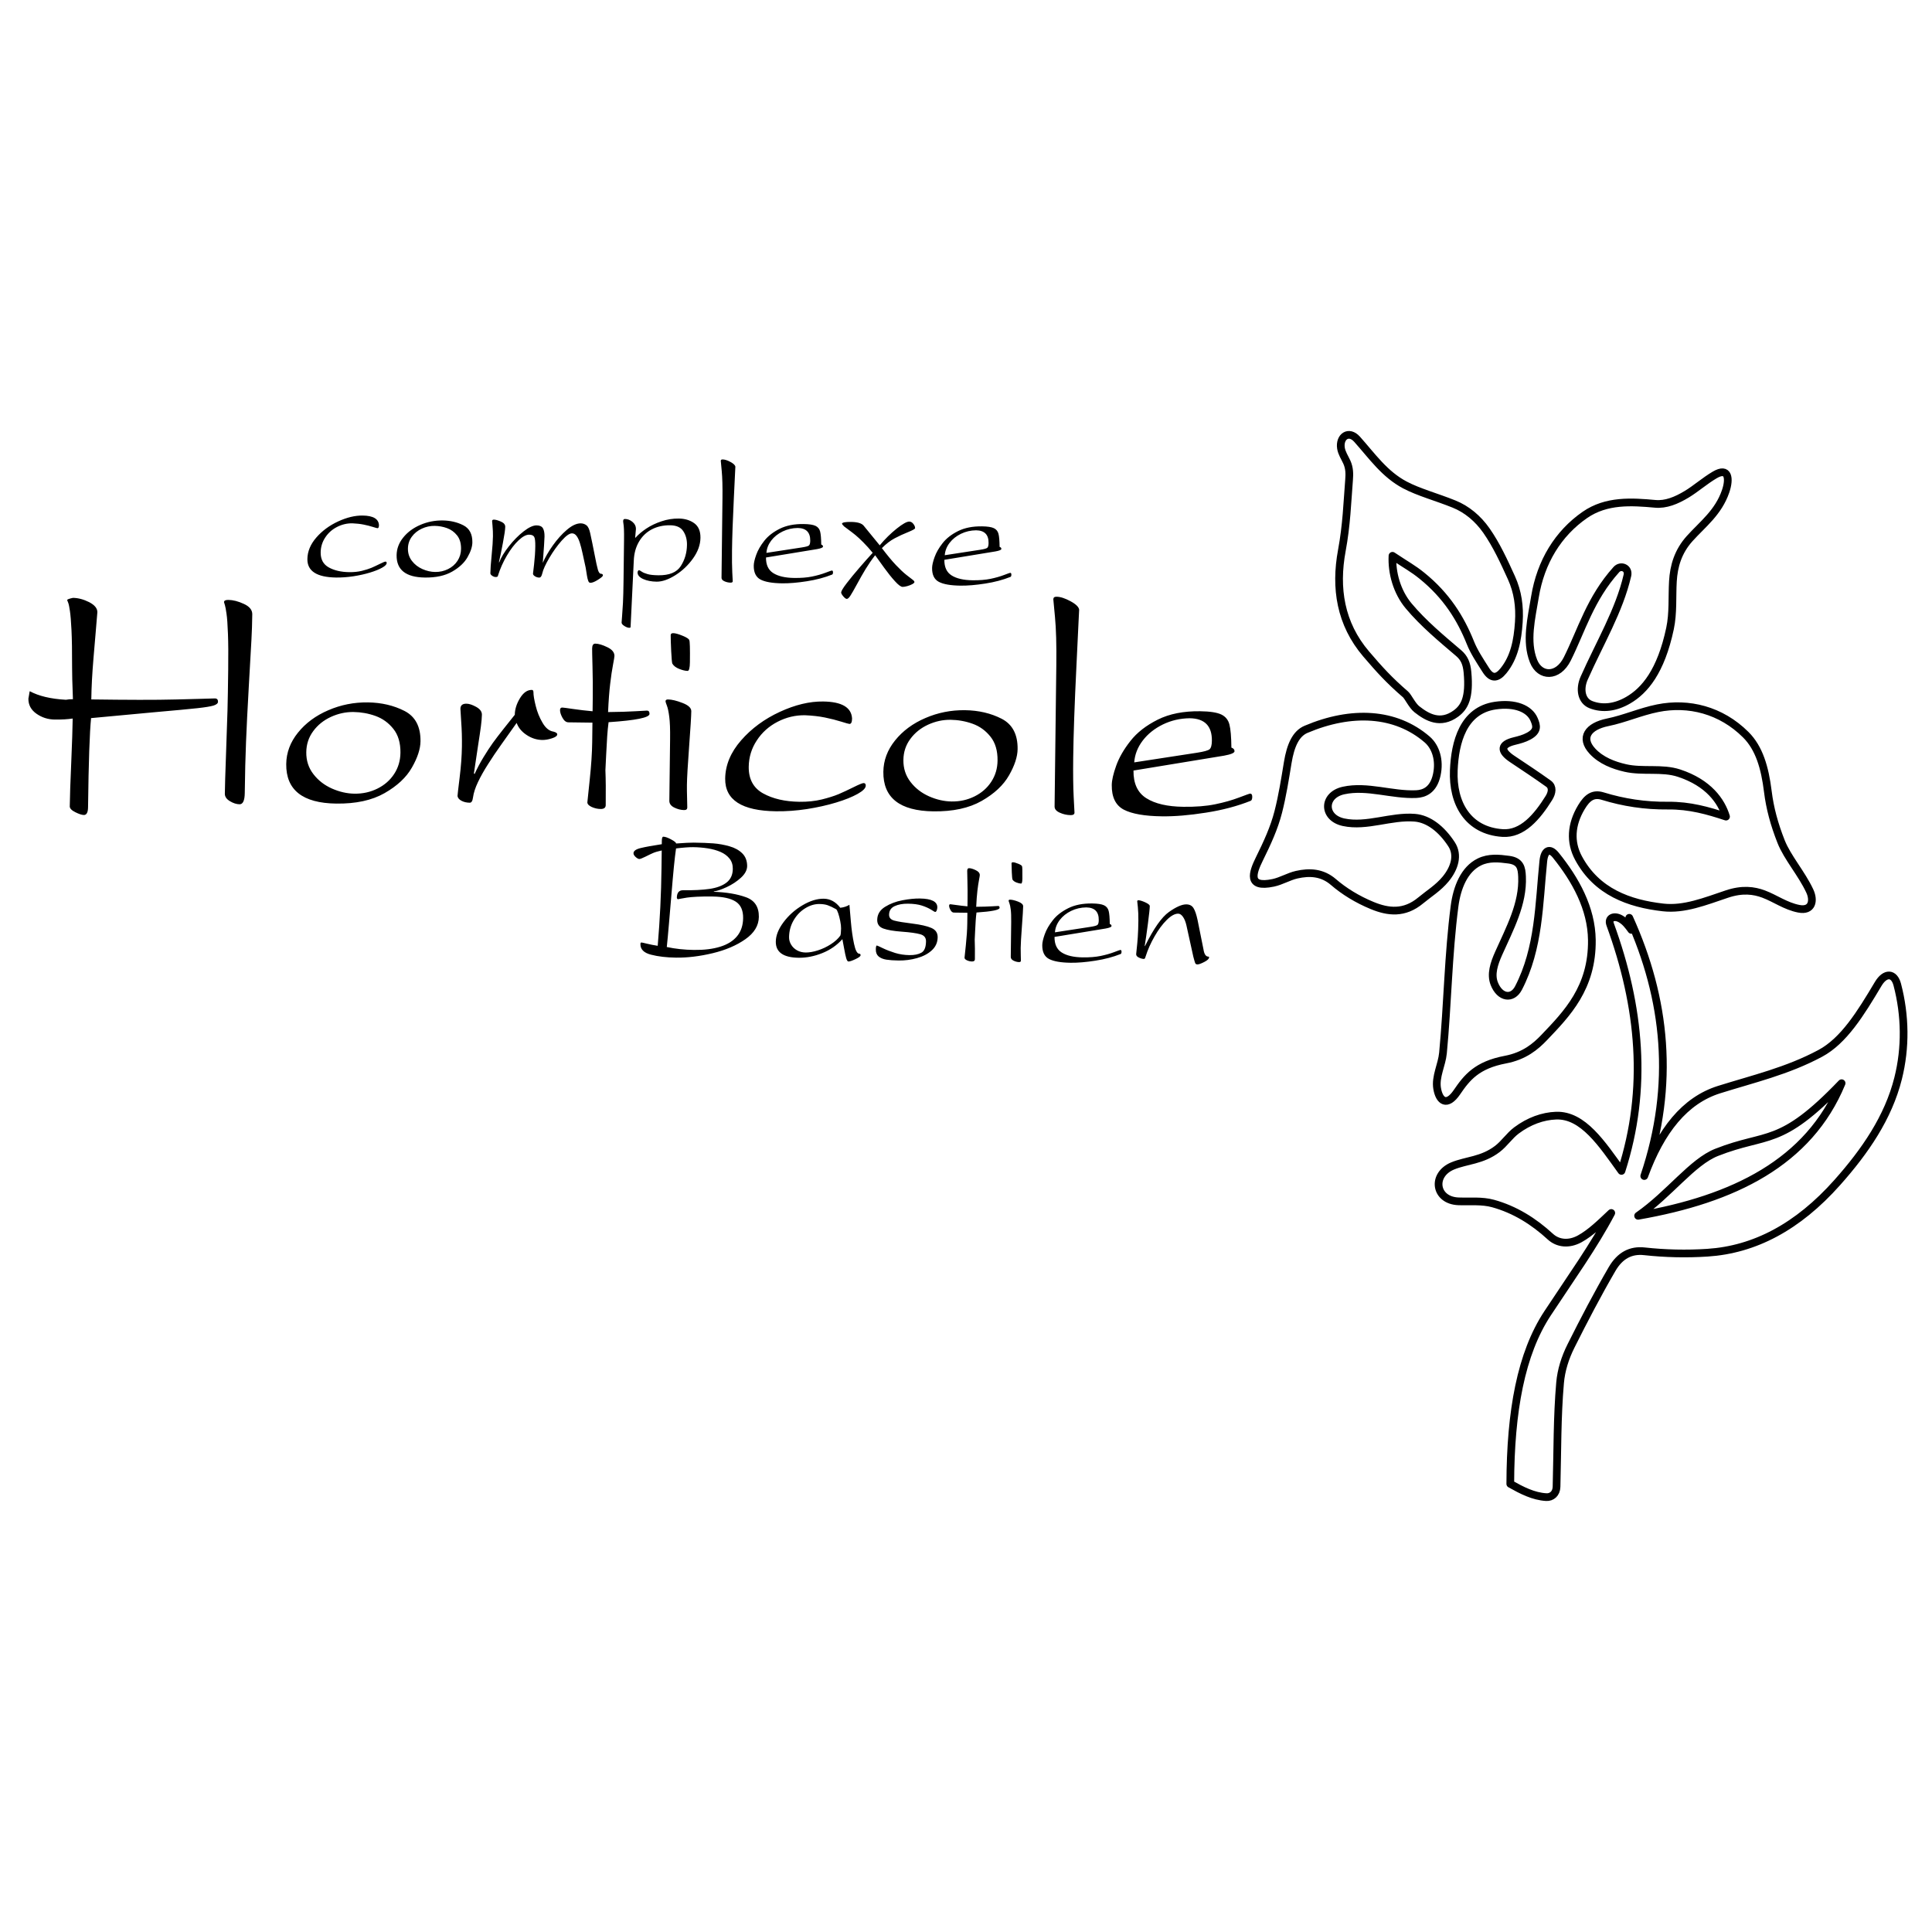 <?xml version="1.0" encoding="utf-8"?>
<!-- Generator: Adobe Illustrator 13.0.0, SVG Export Plug-In . SVG Version: 6.00 Build 14948)  -->
<!DOCTYPE svg PUBLIC "-//W3C//DTD SVG 1.0//EN" "http://www.w3.org/TR/2001/REC-SVG-20010904/DTD/svg10.dtd">
<svg version="1.0" id="Layer_1" xmlns="http://www.w3.org/2000/svg" xmlns:xlink="http://www.w3.org/1999/xlink" x="0px" y="0px"
	 width="192.756px" height="192.756px" viewBox="0 0 192.756 192.756" enable-background="new 0 0 192.756 192.756"
	 xml:space="preserve">
<g>
	<polygon fill-rule="evenodd" clip-rule="evenodd" fill="#FFFFFF" points="0,0 192.756,0 192.756,192.756 0,192.756 0,0 	"/>
	
		<path fill="none" stroke="#000000" stroke-width="0.769" stroke-linecap="round" stroke-linejoin="round" stroke-miterlimit="2.613" d="
		M151.099,73.934c0.47-0.114,0.97-0.244,1.425-0.494c0.935-0.514,0.798-1.032,0.532-1.657c-0.462-1.086-1.904-1.674-3.876-1.383
		c-3.205,0.473-4.018,3.655-4.134,6.451c-0.137,3.294,1.405,6.025,4.861,6.261c1.971,0.134,3.447-1.604,4.628-3.497
		c0.328-0.527,0.413-1.102-0.047-1.432c-1.139-0.816-2.361-1.628-3.609-2.458C149.639,74.901,149.713,74.27,151.099,73.934
		L151.099,73.934z M135.398,43.826c-0.839-0.94-1.786-0.249-1.61,0.886c0.077,0.5,0.379,0.937,0.588,1.397
		c0.269,0.595,0.269,1.173,0.221,1.767c-0.182,2.287-0.244,4.477-0.724,7.068c-0.688,3.717-0.149,7.283,2.429,10.303
		c1.334,1.562,2.289,2.618,3.924,4.03c0.264,0.227,0.657,1.106,1.136,1.485c1.066,0.841,2.356,1.54,3.883,0.437
		c0.872-0.631,1.399-1.591,1.166-4.124c-0.082-0.896-0.33-1.443-0.881-1.913c-1.738-1.482-3.517-2.953-4.985-4.706
		c-1.177-1.404-1.703-3.325-1.617-5.004c1.47,0.98,2.028,1.254,2.932,1.984c2.449,1.978,3.864,4.251,4.842,6.693
		c0.359,0.898,0.888,1.695,1.541,2.722c0.546,0.857,1.097,0.887,1.758,0.071c1.084-1.336,1.41-3.016,1.532-4.86
		c0.103-1.547-0.102-3.017-0.737-4.416c-0.746-1.642-1.494-3.274-2.496-4.708c-0.85-1.217-1.969-2.139-3.226-2.646
		c-1.74-0.704-3.524-1.175-4.909-1.908C138.139,47.312,136.914,45.526,135.398,43.826L135.398,43.826z M171.067,47.391
		c1.397-0.828,1.525,0.376,1.101,1.618c-0.728,2.13-2.294,3.286-3.583,4.715c-1.173,1.301-1.592,2.765-1.679,4.272
		c-0.091,1.567,0.04,3.165-0.288,4.711c-0.911,4.293-2.535,6.195-4.166,7.146c-1.261,0.735-2.557,0.91-3.734,0.446
		c-0.927-0.365-1.161-1.522-0.662-2.649c1.55-3.499,3.496-6.723,4.309-10.237c0.174-0.75-0.656-1.08-1.099-0.588
		c-2.613,2.905-3.471,6.063-4.896,8.913c-0.941,1.883-2.735,1.812-3.368,0.225c-0.793-1.985-0.209-4.283,0.139-6.405
		c0.575-3.514,2.323-6.337,4.97-8.177c2.159-1.5,4.688-1.326,7.029-1.113c1.053,0.096,2.086-0.319,3.148-0.96
		C169.201,48.757,170.057,47.99,171.067,47.391L171.067,47.391z M180.564,88.898c0.446,0.956,0.233,2.027-1.097,1.768
		c-1.32-0.257-2.36-1.037-3.517-1.468c-0.961-0.358-2.116-0.515-3.662,0.004c-2.176,0.73-4.257,1.575-6.37,1.333
		c-3.382-0.388-6.609-1.542-8.428-4.922c-0.862-1.604-0.75-3.355,0.287-5.08c0.578-0.963,1.169-1.4,2.122-1.106
		c2.071,0.638,4.228,0.974,6.52,0.949c2.173-0.023,4.004,0.51,5.786,1.097c-0.465-1.539-1.736-3.366-4.691-4.338
		c-1.702-0.559-3.601-0.112-5.347-0.509c-1.171-0.266-2.42-0.737-3.298-1.689c-1.229-1.333-0.437-2.472,1.534-2.873
		c1.666-0.339,3.261-1.059,4.979-1.404c3.088-0.622,6.321,0.18,8.791,2.64c1.343,1.336,1.911,3.29,2.204,5.666
		c0.207,1.675,0.637,3.262,1.324,5.004C178.328,85.555,179.745,87.143,180.564,88.898L180.564,88.898z M153.977,85.912
		c0.109-1.081,0.624-1.358,1.244-0.59c1.978,2.451,3.56,5.303,3.599,8.461c0.058,4.775-2.511,7.375-4.749,9.723
		c-0.862,0.904-1.982,1.854-3.879,2.213c-2.846,0.54-3.839,1.791-4.83,3.245c-1.003,1.471-1.762,0.914-1.978-0.366
		c-0.198-1.177,0.468-2.346,0.582-3.534c0.465-4.876,0.521-9.793,1.154-14.65c0.243-1.863,0.965-3.681,2.484-4.42
		c0.939-0.457,1.938-0.357,2.93-0.224c1.166,0.157,1.282,0.833,1.32,1.691c0.12,2.711-1.223,5.167-2.335,7.659
		c-0.453,1.016-0.807,2.078-0.436,3.019c0.568,1.443,1.814,1.601,2.417,0.438C153.561,94.605,153.54,90.189,153.977,85.912
		L153.977,85.912z M134.048,78.869c-2.083,0.457-2.081,2.719,0.004,3.166c2.32,0.496,4.738-0.645,7.104-0.45
		c1.377,0.113,2.672,1.125,3.664,2.646c0.704,1.078,0.306,2.378-0.582,3.461c-0.74,0.903-1.688,1.472-2.487,2.138
		c-1.641,1.368-3.252,1.169-4.832,0.521c-1.502-0.616-2.826-1.437-3.885-2.351c-1.116-0.964-2.386-1.021-3.662-0.732
		c-0.806,0.183-1.535,0.641-2.343,0.812c-2.636,0.559-2.034-1.054-1.395-2.354c0.802-1.628,1.489-3.114,1.898-4.714
		c0.416-1.622,0.674-3.281,0.946-4.933c0.283-1.714,0.808-2.883,1.827-3.315c4.542-1.925,8.933-1.703,12.085,1.016
		c0.855,0.738,1.276,2.068,0.956,3.532c-0.334,1.528-1.259,1.881-2.048,1.917C138.881,79.337,136.412,78.35,134.048,78.869
		L134.048,78.869z M162.552,91.57c0.128,0.392,0.167,0.812,0.212,1.205c-0.337-0.461-0.612-0.826-1.055-1.088
		c-0.647-0.383-1.306-0.122-1.062,0.548c2.996,8.208,3.769,16.387,1.128,24.586c-1.94-2.69-3.836-5.61-6.524-5.514
		c-1.321,0.047-2.699,0.536-3.953,1.477c-0.706,0.529-1.201,1.308-1.901,1.843c-1.532,1.17-3.099,1.132-4.466,1.698
		c-2.124,0.882-1.767,3.449,0.59,3.533c1.147,0.041,2.328-0.091,3.442,0.217c2.18,0.602,4.051,1.776,5.717,3.306
		c0.735,0.676,1.832,0.821,2.93,0.218c1.101-0.606,2.098-1.591,3.146-2.58c-1.726,3.272-3.99,6.422-6.359,10.019
		c-2.638,4.004-3.696,9.734-3.715,17.01c1.132,0.635,2.299,1.246,3.59,1.32c0.541,0.031,1.006-0.349,1.024-1.031
		c0.096-3.555,0.056-6.983,0.354-10.381c0.109-1.245,0.495-2.486,1.095-3.682c1.297-2.589,2.637-5.158,4.092-7.661
		c0.791-1.359,1.865-1.919,3.22-1.771c2.088,0.229,4.203,0.277,6.299,0.14c4.677-0.306,8.993-2.552,12.954-7.009
		c2.764-3.108,5.085-6.472,6.066-10.387c0.766-3.048,0.722-6.275-0.084-9.349c-0.313-1.198-1.219-1.224-1.904-0.071
		c-1.765,2.966-3.44,5.673-5.777,6.927c-3.296,1.768-6.706,2.551-10.103,3.619c-3.403,1.07-5.806,4.079-7.46,8.621
		C167.129,108.173,166.21,99.652,162.552,91.57L162.552,91.57z M163.435,121.301c9.513-1.656,17.033-5.311,20.302-13.229
		c-6.175,6.45-7.387,4.896-12.461,6.897C168.824,115.936,166.577,119.115,163.435,121.301L163.435,121.301z"/>
	<path fill-rule="evenodd" clip-rule="evenodd" d="M30.668,55.777c0.009-0.763,0.309-1.479,0.895-2.152
		c0.587-0.673,1.314-1.206,2.179-1.605c0.865-0.399,1.68-0.594,2.442-0.584c1.049,0.014,1.591,0.333,1.625,0.958
		c-0.003,0.206-0.051,0.306-0.146,0.305c-0.036,0-0.189-0.042-0.464-0.128s-0.579-0.164-0.914-0.232
		c-0.337-0.069-0.71-0.11-1.125-0.128c-0.54-0.007-1.054,0.115-1.541,0.366c-0.487,0.251-0.879,0.602-1.172,1.051
		c-0.296,0.447-0.448,0.945-0.454,1.484c-0.009,0.692,0.261,1.192,0.806,1.497c0.548,0.305,1.231,0.464,2.05,0.474
		c0.454,0.006,0.873-0.037,1.256-0.13c0.384-0.096,0.702-0.196,0.95-0.3c0.248-0.107,0.525-0.235,0.838-0.391
		c0.31-0.155,0.501-0.232,0.566-0.231c0.083,0.001,0.122,0.051,0.12,0.146c-0.002,0.138-0.152,0.292-0.457,0.463
		c-0.304,0.171-0.707,0.334-1.213,0.487c-0.503,0.153-1.053,0.274-1.645,0.368c-0.594,0.09-1.173,0.132-1.74,0.125
		C31.607,57.591,30.653,56.978,30.668,55.777L30.668,55.777z M45.999,54.764c0.007-0.558-0.127-1.01-0.398-1.348
		c-0.272-0.341-0.607-0.584-1.009-0.728c-0.398-0.143-0.81-0.215-1.231-0.221c-0.439-0.006-0.861,0.087-1.273,0.275
		c-0.412,0.19-0.744,0.456-0.998,0.802c-0.256,0.346-0.385,0.74-0.391,1.187c-0.006,0.472,0.129,0.884,0.403,1.237
		c0.271,0.353,0.621,0.621,1.04,0.807c0.422,0.187,0.845,0.284,1.269,0.29c0.465,0.006,0.896-0.089,1.293-0.287
		c0.397-0.197,0.711-0.472,0.941-0.824C45.876,55.602,45.994,55.205,45.999,54.764L45.999,54.764z M44.165,51.926
		c0.771,0.01,1.46,0.172,2.067,0.484c0.607,0.314,0.906,0.882,0.896,1.706c-0.005,0.429-0.166,0.923-0.484,1.477
		c-0.315,0.557-0.831,1.037-1.542,1.442c-0.711,0.404-1.615,0.601-2.715,0.586c-1.895-0.025-2.835-0.766-2.817-2.228
		c0.008-0.641,0.229-1.229,0.659-1.763c0.431-0.537,0.999-0.958,1.706-1.262C42.642,52.062,43.385,51.916,44.165,51.926
		L44.165,51.926z M48.924,57.192c0.005-0.401,0.048-1.007,0.129-1.815c0.081-0.808,0.124-1.433,0.129-1.877
		c0.004-0.319-0.009-0.656-0.041-1.012c-0.028-0.353-0.044-0.519-0.044-0.497c0.001-0.098,0.061-0.149,0.18-0.148
		c0.169,0.002,0.399,0.066,0.692,0.193c0.295,0.124,0.441,0.3,0.438,0.524c-0.003,0.272-0.078,0.799-0.227,1.581
		c-0.146,0.783-0.281,1.437-0.403,1.959l0.035,0.001c0.182-0.488,0.505-1.021,0.966-1.605c0.458-0.583,0.947-1.076,1.462-1.479
		c0.518-0.404,0.951-0.604,1.3-0.6c0.312,0.004,0.521,0.102,0.631,0.291c0.107,0.188,0.161,0.462,0.156,0.823
		c-0.003,0.3-0.062,1.176-0.174,2.627c0.229-0.537,0.562-1.114,1-1.734c0.438-0.616,0.906-1.141,1.404-1.563
		c0.497-0.426,0.953-0.641,1.366-0.647c0.231,0.003,0.426,0.067,0.588,0.195c0.165,0.125,0.289,0.39,0.376,0.795
		c0.141,0.636,0.283,1.343,0.434,2.114c0.148,0.771,0.26,1.288,0.337,1.543c0.08,0.255,0.179,0.382,0.301,0.384
		c0.13,0.002,0.195,0.058,0.193,0.165c-0.001,0.083-0.163,0.228-0.489,0.432c-0.323,0.207-0.579,0.308-0.769,0.306
		c-0.086-0.001-0.153-0.063-0.202-0.189c-0.049-0.123-0.091-0.295-0.127-0.51c-0.033-0.218-0.077-0.488-0.13-0.811
		c-0.118-0.538-0.222-1.017-0.312-1.432c-0.09-0.415-0.181-0.769-0.272-1.051c-0.091-0.287-0.198-0.515-0.326-0.685
		c-0.126-0.17-0.276-0.255-0.454-0.257c-0.255-0.003-0.599,0.241-1.035,0.731c-0.433,0.491-0.844,1.062-1.228,1.715
		c-0.385,0.657-0.62,1.172-0.704,1.548c-0.063,0.281-0.162,0.42-0.305,0.419c-0.148-0.002-0.287-0.043-0.422-0.128
		c-0.133-0.082-0.2-0.171-0.199-0.267c0,0.009,0.036-0.3,0.109-0.93c0.073-0.63,0.113-1.231,0.12-1.807
		c0.006-0.487-0.032-0.8-0.113-0.936c-0.084-0.139-0.25-0.208-0.496-0.212c-0.302-0.004-0.655,0.185-1.057,0.563
		c-0.402,0.377-0.791,0.884-1.169,1.523c-0.375,0.639-0.671,1.303-0.887,1.993c-0.001,0.098-0.079,0.146-0.233,0.144
		c-0.113-0.001-0.228-0.043-0.349-0.124C48.984,57.361,48.922,57.278,48.924,57.192L48.924,57.192z M62.173,51.978
		c0.002-0.135,0.062-0.202,0.184-0.2c0.27,0.004,0.521,0.102,0.752,0.298c0.229,0.196,0.342,0.427,0.339,0.69
		c-0.001,0.08-0.015,0.233-0.041,0.453s-0.037,0.364-0.038,0.429l0.033,0c0.283-0.315,0.642-0.62,1.082-0.915
		c0.44-0.292,0.944-0.533,1.513-0.722c0.566-0.192,1.146-0.283,1.735-0.275c0.599,0.008,1.107,0.162,1.531,0.464
		c0.42,0.303,0.628,0.787,0.62,1.458c-0.008,0.692-0.254,1.378-0.74,2.059s-1.074,1.236-1.765,1.672
		c-0.693,0.435-1.319,0.65-1.876,0.644c-0.513-0.007-0.959-0.095-1.334-0.263c-0.374-0.17-0.562-0.391-0.558-0.66
		c0-0.055,0.016-0.107,0.046-0.152s0.063-0.07,0.099-0.069c0.039,0,0.127,0.047,0.268,0.145c0.141,0.094,0.336,0.176,0.587,0.247
		c0.248,0.071,0.606,0.109,1.078,0.115c1.085,0.014,1.831-0.292,2.232-0.918c0.402-0.623,0.609-1.331,0.619-2.119
		c0.006-0.524-0.116-0.979-0.369-1.362c-0.25-0.386-0.684-0.582-1.304-0.59c-0.685-0.009-1.297,0.127-1.838,0.408
		c-0.541,0.284-0.966,0.695-1.281,1.234c-0.315,0.541-0.489,1.173-0.516,1.899l-0.31,6.428c-0.001,0.129-0.008,0.205-0.021,0.227
		c-0.012,0.021-0.054,0.033-0.125,0.032c-0.133-0.001-0.296-0.062-0.481-0.178c-0.188-0.116-0.279-0.23-0.278-0.347
		c0.001-0.08,0.016-0.297,0.049-0.656c0.031-0.354,0.06-0.792,0.087-1.31c0.027-0.518,0.044-1.235,0.056-2.154l0.05-4.063
		c0.006-0.49,0.004-0.861-0.008-1.113c-0.011-0.248-0.027-0.433-0.049-0.549C62.183,52.149,62.172,52.051,62.173,51.978
		L62.173,51.978z M72.081,49.68c0.014-1.134-0.011-2.032-0.074-2.692c-0.063-0.663-0.095-0.997-0.094-1.006
		c0.001-0.098,0.061-0.146,0.18-0.145c0.222,0.003,0.485,0.089,0.792,0.255s0.467,0.328,0.483,0.479c0-0.04-0.051,1.016-0.154,3.173
		c-0.106,2.156-0.166,3.874-0.181,5.152c-0.011,0.898-0.002,1.637,0.026,2.213c0.032,0.576,0.046,0.871,0.046,0.88
		c-0.001,0.095-0.073,0.143-0.215,0.141c-0.213-0.003-0.417-0.048-0.612-0.136c-0.198-0.089-0.294-0.203-0.292-0.35L72.081,49.68
		L72.081,49.68z M76.466,55.161l3.527-0.542c0.392-0.059,0.63-0.126,0.714-0.196c0.084-0.072,0.127-0.231,0.13-0.476
		c0.01-0.836-0.406-1.258-1.248-1.27c-0.534,0.005-1.037,0.121-1.508,0.348c-0.469,0.229-0.849,0.531-1.139,0.911
		C76.657,54.312,76.498,54.723,76.466,55.161L76.466,55.161z M75.202,56.432c0.003-0.264,0.084-0.624,0.247-1.079
		c0.163-0.458,0.43-0.923,0.803-1.396c0.371-0.476,0.886-0.874,1.542-1.203c0.653-0.325,1.45-0.484,2.384-0.471
		c0.549,0.007,0.942,0.067,1.184,0.181c0.239,0.113,0.394,0.302,0.462,0.564c0.068,0.261,0.104,0.694,0.112,1.301
		c0.118,0.042,0.177,0.109,0.175,0.205c-0.001,0.095-0.198,0.178-0.59,0.25l-5.097,0.837c-0.009,0.727,0.231,1.248,0.723,1.557
		c0.489,0.31,1.184,0.472,2.082,0.484c0.694,0.009,1.291-0.038,1.793-0.142c0.506-0.104,0.949-0.23,1.339-0.378
		c0.387-0.148,0.599-0.222,0.628-0.222c0.083,0.001,0.121,0.063,0.12,0.186c-0.002,0.123-0.032,0.196-0.089,0.219
		c-0.745,0.297-1.584,0.522-2.52,0.666c-0.933,0.147-1.759,0.216-2.474,0.207c-0.979-0.013-1.694-0.139-2.151-0.377
		C75.419,57.578,75.193,57.115,75.202,56.432L75.202,56.432z M90.72,52.038c0.151,0.001,0.287,0.077,0.404,0.229
		c0.12,0.152,0.177,0.293,0.175,0.425c-0.001,0.077-0.233,0.208-0.696,0.395c-0.462,0.184-0.909,0.39-1.342,0.62
		c-0.43,0.227-0.854,0.553-1.275,0.979c0.534,0.703,0.999,1.266,1.397,1.685c0.401,0.422,0.747,0.749,1.047,0.985
		c0.3,0.234,0.508,0.393,0.625,0.483c0.121,0.087,0.179,0.165,0.178,0.235c0,0.055-0.07,0.125-0.207,0.203
		c-0.138,0.075-0.301,0.143-0.498,0.196c-0.193,0.056-0.354,0.081-0.476,0.08c-0.169-0.002-0.425-0.192-0.765-0.568
		c-0.342-0.375-0.699-0.821-1.072-1.337c-0.376-0.52-0.677-0.938-0.901-1.253c-0.358,0.464-0.676,0.926-0.951,1.378
		c-0.276,0.453-0.564,0.964-0.87,1.527c-0.307,0.563-0.525,0.946-0.661,1.15c-0.133,0.204-0.25,0.303-0.348,0.302
		c-0.086-0.001-0.204-0.085-0.347-0.253c-0.143-0.17-0.215-0.3-0.214-0.398c0.014-0.147,0.202-0.457,0.563-0.927
		c0.362-0.47,0.783-0.983,1.267-1.541c0.481-0.558,0.92-1.051,1.317-1.481c-0.321-0.39-0.632-0.737-0.934-1.039
		c-0.302-0.304-0.562-0.547-0.783-0.728c-0.223-0.181-0.452-0.358-0.693-0.533c-0.238-0.178-0.388-0.287-0.444-0.333
		c-0.141-0.146-0.21-0.232-0.21-0.257c0.001-0.135,0.305-0.198,0.91-0.19c0.629,0.008,1.042,0.13,1.244,0.365l1.61,1.97
		c0.536-0.64,1.1-1.193,1.693-1.667C90.056,52.268,90.474,52.034,90.72,52.038L90.72,52.038z M94.259,55.394l3.527-0.542
		c0.392-0.059,0.63-0.126,0.714-0.196c0.084-0.073,0.128-0.231,0.13-0.477c0.011-0.836-0.405-1.259-1.248-1.27
		c-0.533,0.005-1.036,0.122-1.507,0.348c-0.469,0.23-0.849,0.532-1.138,0.911C94.45,54.544,94.291,54.956,94.259,55.394
		L94.259,55.394z M92.995,56.664c0.003-0.264,0.084-0.624,0.248-1.079c0.163-0.458,0.429-0.923,0.803-1.396
		c0.371-0.477,0.886-0.875,1.542-1.203c0.653-0.326,1.45-0.484,2.385-0.472c0.549,0.007,0.942,0.067,1.184,0.181
		c0.239,0.114,0.394,0.303,0.462,0.564s0.104,0.694,0.112,1.301c0.117,0.042,0.176,0.11,0.175,0.205
		c-0.001,0.095-0.197,0.179-0.59,0.25l-5.097,0.837c-0.009,0.726,0.23,1.248,0.722,1.557c0.489,0.31,1.184,0.472,2.083,0.484
		c0.693,0.009,1.29-0.039,1.793-0.142c0.506-0.104,0.949-0.23,1.339-0.378c0.388-0.148,0.6-0.222,0.629-0.222
		c0.083,0.001,0.121,0.063,0.119,0.186c-0.001,0.123-0.032,0.196-0.089,0.219c-0.745,0.297-1.584,0.522-2.52,0.666
		c-0.934,0.147-1.759,0.216-2.474,0.207c-0.979-0.013-1.695-0.138-2.151-0.377C93.212,57.81,92.986,57.348,92.995,56.664
		L92.995,56.664z"/>
	<path fill-rule="evenodd" clip-rule="evenodd" d="M66.02,84.851c-0.372,0.081-0.66,0.166-0.866,0.255
		c-0.203,0.089-0.459,0.211-0.767,0.367c-0.304,0.152-0.507,0.229-0.602,0.229c-0.098-0.001-0.219-0.068-0.366-0.198
		c-0.144-0.133-0.216-0.257-0.215-0.377c0.002-0.229,0.245-0.404,0.721-0.518c0.479-0.116,1.18-0.242,2.102-0.383l0.004-0.343
		c0.003-0.272,0.053-0.407,0.147-0.406c0.187,0.002,0.447,0.092,0.777,0.271c0.333,0.176,0.5,0.313,0.499,0.408
		c0.852-0.062,1.437-0.091,1.76-0.087c0.765,0.01,1.415,0.034,1.951,0.074c0.537,0.041,1.072,0.137,1.604,0.288
		c0.529,0.148,0.959,0.383,1.282,0.703c0.325,0.316,0.489,0.742,0.492,1.269c-0.005,0.405-0.211,0.794-0.622,1.169
		c-0.411,0.375-0.886,0.687-1.426,0.938c-0.54,0.25-0.966,0.392-1.274,0.428l0,0.037c1.257,0.044,2.319,0.224,3.196,0.539
		c0.875,0.312,1.305,0.967,1.293,1.966c-0.011,0.864-0.461,1.609-1.35,2.229c-0.889,0.623-1.979,1.087-3.271,1.395
		c-1.291,0.308-2.503,0.454-3.636,0.439c-0.952-0.012-1.784-0.109-2.497-0.293c-0.713-0.181-1.067-0.532-1.061-1.053
		c0.001-0.11,0.032-0.165,0.094-0.165c0.047,0.001,0.236,0.04,0.562,0.121c0.328,0.081,0.683,0.15,1.068,0.21
		c0.221-2.578,0.348-5.166,0.379-7.761L66.02,84.851L66.02,84.851z M67.449,84.649c-0.071,0.486-0.144,1.104-0.218,1.857
		c-0.072,0.753-0.154,1.647-0.237,2.678c-0.084,1.035-0.17,2.03-0.253,2.985c-0.08,0.955-0.154,1.727-0.215,2.314
		c0.852,0.183,1.752,0.28,2.701,0.292c1.023,0.014,1.902-0.094,2.635-0.324c0.735-0.227,1.297-0.581,1.686-1.06
		c0.389-0.479,0.585-1.074,0.594-1.791c0.01-0.778-0.239-1.327-0.742-1.649c-0.503-0.322-1.27-0.491-2.29-0.505
		c-0.653-0.008-1.184,0-1.596,0.022c-0.413,0.022-0.736,0.051-0.974,0.085c-0.237,0.034-0.439,0.071-0.606,0.105
		c-0.169,0.038-0.268,0.058-0.3,0.057c-0.018,0-0.038-0.019-0.064-0.049c-0.03-0.031-0.041-0.065-0.041-0.102
		c0.006-0.502,0.217-0.751,0.632-0.745c1.038,0.013,1.914-0.03,2.626-0.132c0.713-0.104,1.276-0.311,1.692-0.627
		c0.416-0.32,0.626-0.774,0.633-1.368c0.005-0.407-0.104-0.752-0.329-1.031c-0.225-0.282-0.524-0.503-0.899-0.665
		c-0.375-0.161-0.797-0.28-1.268-0.354c-0.471-0.074-0.957-0.114-1.461-0.121C68.735,84.519,68.165,84.56,67.449,84.649
		L67.449,84.649z M83.837,93.349c0.045-0.1,0.072-0.339,0.077-0.716c0.002-0.203-0.024-0.448-0.083-0.737
		c-0.056-0.289-0.124-0.55-0.204-0.784c-0.081-0.23-0.147-0.366-0.203-0.398c-0.345-0.191-0.628-0.324-0.849-0.4
		c-0.222-0.077-0.494-0.117-0.817-0.121c-0.478-0.006-0.951,0.134-1.417,0.422c-0.469,0.285-0.854,0.685-1.154,1.193
		c-0.3,0.511-0.455,1.076-0.462,1.695c-0.003,0.264,0.065,0.512,0.208,0.747c0.14,0.235,0.336,0.424,0.589,0.565
		c0.253,0.142,0.54,0.212,0.857,0.217c0.355,0.004,0.763-0.067,1.215-0.211c0.456-0.145,0.889-0.35,1.295-0.611
		C83.296,93.949,83.613,93.662,83.837,93.349L83.837,93.349z M83.835,90.569c0.354-0.039,0.657-0.139,0.911-0.298
		c0.029,0.328,0.075,0.89,0.146,1.685c0.067,0.797,0.171,1.528,0.311,2.195c0.14,0.667,0.317,1,0.531,1.003
		c0.086,0.001,0.127,0.051,0.125,0.151c-0.001,0.102-0.172,0.231-0.509,0.389c-0.334,0.158-0.572,0.238-0.712,0.236
		c-0.077-0.013-0.146-0.121-0.209-0.324c-0.06-0.206-0.13-0.52-0.205-0.95c-0.075-0.427-0.137-0.743-0.181-0.956
		c-0.545,0.609-1.214,1.075-2.01,1.393c-0.796,0.317-1.578,0.473-2.352,0.462c-1.533-0.02-2.292-0.557-2.279-1.614
		c0.008-0.616,0.265-1.259,0.774-1.939c0.507-0.677,1.136-1.238,1.889-1.683c0.753-0.446,1.461-0.664,2.125-0.655
		C82.834,89.673,83.382,89.975,83.835,90.569L83.835,90.569z M88.703,91.258c-0.004,0.3,0.172,0.499,0.523,0.592
		c0.355,0.094,0.953,0.193,1.797,0.296c0.844,0.106,1.477,0.249,1.902,0.435c0.422,0.183,0.631,0.493,0.626,0.928
		c-0.006,0.521-0.202,0.957-0.588,1.31c-0.384,0.351-0.876,0.607-1.478,0.774c-0.598,0.167-1.208,0.245-1.824,0.237
		c-0.499-0.006-0.91-0.036-1.236-0.087c-0.323-0.053-0.58-0.161-0.768-0.319c-0.188-0.162-0.28-0.396-0.276-0.705
		c0.003-0.257,0.04-0.386,0.108-0.385c0.024,0,0.218,0.088,0.587,0.265c0.369,0.179,0.776,0.334,1.225,0.475
		c0.449,0.138,0.926,0.211,1.433,0.218c0.496,0.006,0.894-0.074,1.192-0.242c0.302-0.167,0.455-0.545,0.462-1.134
		c0.004-0.365-0.188-0.6-0.582-0.709c-0.394-0.109-0.998-0.193-1.818-0.253c-0.818-0.06-1.434-0.163-1.85-0.312
		c-0.417-0.149-0.624-0.44-0.619-0.866c0.007-0.545,0.267-0.978,0.778-1.298c0.511-0.318,1.095-0.541,1.752-0.661
		c0.657-0.124,1.233-0.18,1.731-0.173c1.162,0.015,1.743,0.311,1.736,0.884c-0.001,0.104-0.023,0.208-0.063,0.308
		c-0.04,0.101-0.094,0.152-0.162,0.151c-0.021,0-0.153-0.079-0.4-0.232c-0.247-0.153-0.554-0.289-0.917-0.407
		c-0.363-0.118-0.822-0.179-1.374-0.187c-0.534-0.007-0.983,0.076-1.347,0.246C88.892,90.577,88.708,90.859,88.703,91.258
		L88.703,91.258z M97.396,90.471c0.641-0.007,1.16-0.022,1.558-0.047c0.397-0.022,0.608-0.035,0.635-0.035
		c0.095,0.001,0.142,0.063,0.141,0.186c-0.003,0.208-0.771,0.364-2.305,0.467c-0.032,0.25-0.06,0.517-0.078,0.795
		s-0.037,0.616-0.057,1.017c-0.017,0.401-0.032,0.698-0.043,0.888c0.021,0.515,0.028,1.171,0.018,1.968
		c-0.001,0.147-0.101,0.219-0.29,0.217c-0.172-0.002-0.338-0.041-0.5-0.114c-0.162-0.076-0.244-0.162-0.243-0.264
		c0-0.021,0.043-0.44,0.131-1.254c0.087-0.817,0.134-1.531,0.142-2.141l0.013-1.087l-1.353-0.018
		c-0.13-0.001-0.242-0.085-0.334-0.256c-0.093-0.169-0.139-0.314-0.137-0.434c0.001-0.095,0.043-0.144,0.126-0.142
		c0.05,0,0.249,0.027,0.595,0.078c0.346,0.051,0.716,0.096,1.11,0.131l0.009-0.757c0.007-0.585,0.002-1.174-0.014-1.762
		c-0.017-0.592-0.021-0.929-0.021-1.015c0.002-0.184,0.063-0.275,0.181-0.273c0.181,0.002,0.406,0.069,0.677,0.202
		c0.269,0.129,0.4,0.293,0.397,0.493c0,0.046-0.026,0.211-0.08,0.492c-0.054,0.278-0.108,0.636-0.158,1.064
		C97.464,89.301,97.425,89.833,97.396,90.471L97.396,90.471z M100.631,89.866c0-0.07,0.046-0.106,0.141-0.105
		c0.213,0.003,0.485,0.068,0.815,0.198c0.331,0.126,0.495,0.282,0.493,0.463c-0.003,0.279-0.044,0.943-0.122,1.987
		c-0.078,1.047-0.119,1.767-0.124,2.165c-0.003,0.208,0,0.45,0.009,0.732c0.008,0.282,0.013,0.463,0.012,0.54
		c-0.001,0.095-0.062,0.143-0.18,0.142c-0.182-0.002-0.368-0.051-0.554-0.142s-0.279-0.218-0.277-0.381l0.043-3.475
		c0.007-0.558-0.009-0.975-0.047-1.254c-0.035-0.279-0.08-0.488-0.132-0.624C100.656,89.977,100.63,89.894,100.631,89.866
		L100.631,89.866z M101.065,86.029c0.122,0.001,0.299,0.053,0.529,0.148c0.233,0.095,0.357,0.179,0.374,0.25
		c0.031,0.052,0.045,0.463,0.035,1.235c-0.004,0.331-0.048,0.493-0.131,0.492c-0.124-0.002-0.281-0.038-0.467-0.11
		c-0.187-0.073-0.318-0.172-0.394-0.302c-0.021-0.053-0.041-0.286-0.063-0.703c-0.018-0.417-0.029-0.714-0.027-0.898
		C100.923,86.066,100.971,86.027,101.065,86.029L101.065,86.029z M105.252,93.018l3.527-0.542c0.392-0.059,0.63-0.126,0.714-0.196
		c0.084-0.073,0.127-0.231,0.13-0.477c0.011-0.836-0.405-1.259-1.248-1.27c-0.533,0.005-1.036,0.121-1.508,0.348
		c-0.468,0.229-0.849,0.531-1.138,0.91C105.442,92.169,105.284,92.581,105.252,93.018L105.252,93.018z M103.987,94.289
		c0.004-0.263,0.085-0.624,0.248-1.079c0.162-0.458,0.429-0.923,0.803-1.396c0.37-0.477,0.886-0.874,1.542-1.203
		c0.653-0.326,1.45-0.484,2.384-0.472c0.549,0.007,0.943,0.068,1.185,0.181c0.239,0.113,0.394,0.302,0.462,0.563
		c0.068,0.262,0.104,0.694,0.111,1.301c0.118,0.042,0.177,0.11,0.176,0.205c-0.001,0.095-0.198,0.178-0.591,0.25l-5.097,0.837
		c-0.009,0.726,0.231,1.247,0.723,1.557c0.489,0.31,1.184,0.472,2.083,0.484c0.693,0.009,1.29-0.039,1.793-0.142
		c0.505-0.104,0.948-0.23,1.339-0.378c0.388-0.148,0.599-0.222,0.629-0.222c0.083,0.001,0.12,0.063,0.119,0.186
		c-0.002,0.123-0.032,0.196-0.089,0.22c-0.745,0.296-1.584,0.521-2.521,0.666c-0.933,0.147-1.758,0.216-2.473,0.207
		c-0.979-0.013-1.695-0.139-2.152-0.378C104.205,95.435,103.979,94.973,103.987,94.289L103.987,94.289z M113.46,89.963
		c0.001-0.098,0.037-0.146,0.105-0.146c0.16,0.002,0.391,0.072,0.694,0.208c0.304,0.139,0.457,0.264,0.455,0.377
		c-0.003,0.229-0.066,0.808-0.184,1.735c-0.121,0.93-0.229,1.677-0.324,2.249l0.032,0c0.867-1.754,1.664-2.887,2.388-3.398
		c0.724-0.512,1.303-0.765,1.738-0.759c0.32,0.004,0.559,0.126,0.71,0.367c0.154,0.242,0.289,0.639,0.407,1.191l0.59,2.932
		c0.074,0.479,0.234,0.72,0.486,0.723c0.051,0.001,0.074,0.026,0.073,0.078c-0.001,0.141-0.163,0.292-0.482,0.457
		c-0.319,0.165-0.549,0.245-0.686,0.243c-0.109-0.002-0.184-0.048-0.221-0.141c-0.034-0.089-0.095-0.299-0.18-0.619l-0.691-3.135
		c-0.081-0.357-0.196-0.64-0.343-0.85c-0.146-0.21-0.305-0.317-0.476-0.319c-0.336-0.004-0.715,0.202-1.141,0.623
		c-0.424,0.42-0.831,0.964-1.213,1.633c-0.385,0.666-0.687,1.342-0.902,2.026c-0.012,0.031-0.024,0.067-0.037,0.107
		c-0.012,0.037-0.027,0.07-0.049,0.091c-0.021,0.024-0.054,0.036-0.095,0.036c-0.14-0.002-0.302-0.047-0.484-0.135
		c-0.187-0.085-0.276-0.2-0.275-0.337c0.001-0.074,0.021-0.267,0.058-0.573c0.036-0.309,0.07-0.686,0.103-1.135
		c0.032-0.45,0.051-0.996,0.059-1.633c0.006-0.493-0.012-0.947-0.052-1.361C113.482,90.086,113.461,89.905,113.46,89.963
		L113.46,89.963z"/>
	<path fill-rule="evenodd" clip-rule="evenodd" d="M7.276,69.759c-0.06-1.603-0.089-2.657-0.083-3.163
		c0.004-1.607-0.018-2.846-0.06-3.722c-0.042-0.87-0.098-1.511-0.156-1.908c-0.058-0.403-0.113-0.675-0.164-0.806
		c-0.056-0.137-0.091-0.235-0.112-0.29c0.001-0.065,0.191-0.139,0.576-0.221c0.526,0.007,1.065,0.15,1.619,0.428
		c0.549,0.285,0.823,0.62,0.818,1.005c-0.038,0.483-0.093,1.145-0.166,1.991s-0.146,1.688-0.214,2.518
		c-0.068,0.83-0.125,1.584-0.159,2.258c-0.034,0.673-0.058,1.319-0.065,1.933c1.808,0.024,3.401,0.039,4.789,0.041
		s2.634-0.009,3.738-0.038c1.11-0.023,1.898-0.046,2.377-0.062c0.479-0.015,0.952-0.031,1.425-0.041
		c0.21,0.003,0.314,0.113,0.312,0.33c-0.002,0.163-0.156,0.291-0.457,0.385c-0.306,0.089-0.833,0.174-1.58,0.257
		c-0.748,0.083-2.227,0.221-4.426,0.415c-2.205,0.199-4.273,0.39-6.2,0.577C8.945,73.035,8.84,76,8.785,80.535
		c-0.006,0.521-0.146,0.78-0.415,0.777c-0.21-0.003-0.498-0.099-0.864-0.283c-0.366-0.184-0.547-0.376-0.545-0.577
		c0.012-0.983,0.061-2.449,0.148-4.393c0.082-1.943,0.131-3.404,0.143-4.371c-0.5,0.075-1.1,0.111-1.794,0.102
		c-0.673-0.009-1.28-0.202-1.822-0.583c-0.542-0.382-0.81-0.885-0.802-1.504c0.022-0.086,0.044-0.216,0.068-0.379
		c0.022-0.163,0.045-0.287,0.067-0.363c0.893,0.484,2.093,0.771,3.611,0.856C6.792,69.775,7.023,69.756,7.276,69.759L7.276,69.759z
		 M22.433,79.181c0.008-0.685,0.045-1.982,0.116-3.899c0.07-1.917,0.12-3.377,0.148-4.393c0.028-1.021,0.05-2.378,0.071-4.089
		c0.018-1.456,0.011-2.645-0.025-3.569c-0.036-0.924-0.08-1.592-0.144-2c-0.058-0.408-0.108-0.686-0.153-0.833
		c-0.045-0.147-0.076-0.256-0.096-0.322c0.002-0.152,0.15-0.226,0.439-0.222c0.468,0.006,0.981,0.138,1.546,0.4
		c0.56,0.257,0.839,0.603,0.834,1.032c-0.011,0.901-0.037,1.754-0.084,2.563c-0.046,0.809-0.134,2.35-0.261,4.619
		c-0.127,2.269-0.224,4.125-0.278,5.575c-0.06,1.45-0.102,3.139-0.125,5.066c-0.009,0.761-0.182,1.139-0.523,1.134
		c-0.3-0.004-0.625-0.105-0.963-0.311C22.595,79.726,22.43,79.48,22.433,79.181L22.433,79.181z M39.952,75.107
		c0.012-0.989-0.226-1.79-0.707-2.388c-0.481-0.604-1.076-1.035-1.788-1.29c-0.707-0.253-1.436-0.382-2.182-0.392
		c-0.778-0.01-1.526,0.154-2.256,0.486c-0.73,0.338-1.319,0.809-1.768,1.422c-0.454,0.613-0.684,1.311-0.693,2.104
		c-0.01,0.836,0.228,1.567,0.715,2.193c0.481,0.625,1.101,1.101,1.844,1.431c0.748,0.33,1.497,0.503,2.249,0.513
		c0.825,0.011,1.589-0.158,2.293-0.508c0.704-0.349,1.261-0.836,1.668-1.461C39.734,76.593,39.942,75.89,39.952,75.107
		L39.952,75.107z M36.701,70.078c1.367,0.018,2.588,0.306,3.664,0.857c1.076,0.557,1.605,1.563,1.588,3.025
		c-0.009,0.76-0.293,1.636-0.857,2.618c-0.559,0.987-1.473,1.838-2.733,2.556c-1.26,0.717-2.862,1.065-4.812,1.04
		c-3.359-0.043-5.025-1.358-4.994-3.949c0.014-1.135,0.405-2.179,1.168-3.125c0.764-0.951,1.771-1.699,3.024-2.236
		C34.001,70.32,35.319,70.06,36.701,70.078L36.701,70.078z M45.646,79.419c0.001-0.098,0.072-0.711,0.212-1.844
		c0.14-1.134,0.215-2.17,0.227-3.11c0.011-0.847-0.011-1.662-0.07-2.445c-0.054-0.783-0.08-1.218-0.079-1.305
		c0.004-0.342,0.206-0.513,0.605-0.508c0.268,0.003,0.593,0.111,0.974,0.323c0.376,0.211,0.567,0.469,0.564,0.773
		c-0.004,0.299-0.04,0.684-0.098,1.156c-0.063,0.472-0.161,1.144-0.298,2.011c-0.132,0.873-0.264,1.768-0.401,2.684l0.062,0.077
		c0.265-0.578,0.561-1.139,0.894-1.683c0.333-0.55,0.644-1.023,0.932-1.427c0.294-0.398,0.631-0.85,1.026-1.345
		c0.39-0.5,0.779-0.984,1.164-1.462c0.007-0.554,0.182-1.105,0.52-1.661c0.343-0.555,0.735-0.827,1.183-0.821
		c0.104,0.001,0.162,0.083,0.159,0.252c-0.003,0.271,0.07,0.718,0.221,1.328c0.15,0.616,0.38,1.184,0.689,1.704
		c0.304,0.525,0.668,0.818,1.088,0.878c0.252,0.068,0.377,0.157,0.375,0.271c-0.002,0.152-0.177,0.286-0.525,0.395
		c-0.348,0.115-0.669,0.171-0.969,0.167c-0.546-0.007-1.07-0.172-1.561-0.499c-0.49-0.321-0.822-0.723-0.995-1.203
		c-0.551,0.781-1.064,1.501-1.541,2.169c-0.471,0.662-0.915,1.313-1.317,1.955c-0.408,0.636-0.741,1.234-1.005,1.79
		c-0.264,0.557-0.429,1.065-0.492,1.526c-0.046,0.353-0.154,0.525-0.322,0.522c-0.315-0.004-0.593-0.067-0.828-0.195
		C45.805,79.769,45.675,79.609,45.646,79.419L45.646,79.419z M60.667,71.043c1.136-0.013,2.056-0.039,2.761-0.084
		c0.705-0.04,1.079-0.062,1.125-0.062c0.168,0.002,0.251,0.112,0.249,0.33c-0.004,0.369-1.364,0.645-4.084,0.827
		c-0.058,0.445-0.106,0.917-0.138,1.411c-0.032,0.494-0.065,1.091-0.101,1.802c-0.03,0.711-0.057,1.237-0.077,1.574
		c0.037,0.913,0.048,2.076,0.031,3.488c-0.003,0.261-0.178,0.389-0.514,0.384c-0.305-0.004-0.599-0.073-0.886-0.201
		c-0.288-0.134-0.433-0.289-0.431-0.468c0-0.038,0.078-0.781,0.232-2.224c0.154-1.448,0.238-2.713,0.251-3.794l0.023-1.928
		l-2.396-0.031c-0.231-0.003-0.43-0.153-0.594-0.454c-0.165-0.301-0.246-0.557-0.243-0.769c0.002-0.168,0.077-0.254,0.224-0.252
		c0.09,0.001,0.441,0.049,1.055,0.139s1.27,0.169,1.969,0.232l0.016-1.341c0.013-1.037,0.004-2.081-0.025-3.124
		c-0.03-1.049-0.038-1.646-0.036-1.799c0.004-0.326,0.111-0.487,0.321-0.484c0.321,0.004,0.719,0.124,1.2,0.358
		c0.476,0.229,0.708,0.52,0.705,0.873c-0.001,0.082-0.047,0.374-0.143,0.873c-0.095,0.493-0.192,1.127-0.28,1.887
		C60.787,68.969,60.717,69.914,60.667,71.043L60.667,71.043z M66.4,69.972c0.001-0.125,0.081-0.189,0.25-0.187
		c0.378,0.005,0.86,0.12,1.446,0.35c0.586,0.225,0.877,0.5,0.874,0.82c-0.006,0.495-0.078,1.672-0.216,3.523
		c-0.138,1.856-0.212,3.131-0.22,3.837c-0.004,0.37,0.001,0.798,0.016,1.298c0.015,0.5,0.022,0.821,0.02,0.957
		c-0.002,0.168-0.108,0.254-0.319,0.251c-0.32-0.004-0.65-0.09-0.98-0.251c-0.329-0.162-0.494-0.387-0.491-0.675l0.075-6.159
		c0.012-0.989-0.016-1.728-0.083-2.223c-0.062-0.495-0.142-0.866-0.233-1.105C66.445,70.168,66.399,70.021,66.4,69.972L66.4,69.972z
		 M67.171,63.17c0.215,0.003,0.53,0.094,0.938,0.262c0.413,0.168,0.632,0.318,0.662,0.443c0.057,0.093,0.079,0.821,0.062,2.19
		c-0.007,0.586-0.084,0.873-0.231,0.871c-0.22-0.002-0.499-0.066-0.828-0.195c-0.33-0.129-0.564-0.306-0.698-0.536
		c-0.036-0.093-0.073-0.506-0.111-1.246c-0.033-0.739-0.054-1.267-0.049-1.592C66.918,63.237,67.003,63.168,67.171,63.17
		L67.171,63.17z M72.352,77.682c0.017-1.353,0.547-2.622,1.587-3.814s2.329-2.137,3.862-2.845c1.533-0.708,2.978-1.053,4.329-1.035
		c1.861,0.024,2.821,0.59,2.881,1.699c-0.005,0.364-0.091,0.542-0.259,0.54c-0.063,0-0.335-0.075-0.822-0.228
		c-0.487-0.153-1.027-0.291-1.62-0.412c-0.598-0.122-1.259-0.196-1.995-0.227c-0.957-0.013-1.869,0.204-2.731,0.649
		c-0.862,0.445-1.559,1.066-2.078,1.863c-0.525,0.792-0.793,1.673-0.805,2.629c-0.015,1.227,0.463,2.114,1.429,2.653
		c0.971,0.539,2.182,0.821,3.633,0.84c0.804,0.01,1.547-0.067,2.227-0.232c0.681-0.17,1.245-0.348,1.684-0.532
		c0.438-0.19,0.931-0.417,1.486-0.693c0.55-0.275,0.888-0.412,1.004-0.41c0.147,0.002,0.214,0.09,0.212,0.258
		c-0.003,0.245-0.269,0.519-0.809,0.821c-0.54,0.303-1.253,0.592-2.15,0.863c-0.892,0.271-1.867,0.486-2.915,0.652
		c-1.053,0.16-2.079,0.233-3.083,0.22C74.016,80.897,72.326,79.811,72.352,77.682L72.352,77.682z M99.526,75.885
		c0.012-0.989-0.225-1.79-0.707-2.389c-0.481-0.604-1.075-1.035-1.787-1.289c-0.707-0.253-1.436-0.382-2.183-0.393
		c-0.778-0.01-1.526,0.154-2.256,0.487c-0.729,0.338-1.319,0.809-1.768,1.422c-0.455,0.613-0.684,1.311-0.693,2.104
		c-0.01,0.836,0.228,1.567,0.714,2.193c0.481,0.625,1.102,1.101,1.844,1.431c0.748,0.33,1.498,0.503,2.249,0.513
		c0.825,0.011,1.59-0.158,2.293-0.508c0.704-0.349,1.261-0.836,1.668-1.461C99.309,77.371,99.517,76.667,99.526,75.885
		L99.526,75.885z M96.275,70.856c1.367,0.018,2.588,0.305,3.665,0.857c1.075,0.557,1.604,1.563,1.587,3.024
		c-0.009,0.76-0.293,1.637-0.856,2.618c-0.56,0.986-1.474,1.838-2.733,2.555c-1.26,0.717-2.863,1.065-4.812,1.04
		c-3.359-0.044-5.025-1.358-4.994-3.949c0.014-1.135,0.405-2.178,1.168-3.125c0.764-0.951,1.771-1.699,3.024-2.236
		C93.576,71.098,94.893,70.838,96.275,70.856L96.275,70.856z M105.389,66.347c0.024-2.009-0.02-3.601-0.132-4.771
		c-0.111-1.175-0.168-1.767-0.167-1.784c0.002-0.174,0.108-0.259,0.318-0.257c0.395,0.005,0.86,0.158,1.403,0.453
		s0.829,0.581,0.857,0.848c0-0.07-0.091,1.802-0.273,5.624c-0.188,3.822-0.294,6.868-0.321,9.133c-0.02,1.591-0.004,2.9,0.047,3.922
		c0.056,1.022,0.081,1.544,0.081,1.56c-0.002,0.168-0.13,0.253-0.382,0.25c-0.379-0.005-0.74-0.085-1.085-0.242
		c-0.351-0.156-0.521-0.36-0.519-0.621L105.389,66.347L105.389,66.347z M113.161,76.063l6.252-0.961
		c0.695-0.105,1.117-0.225,1.266-0.347c0.148-0.128,0.226-0.41,0.231-0.844c0.018-1.483-0.72-2.231-2.212-2.251
		c-0.947,0.009-1.838,0.215-2.673,0.617c-0.831,0.407-1.505,0.941-2.018,1.614C113.5,74.558,113.218,75.287,113.161,76.063
		L113.161,76.063z M110.921,78.315c0.005-0.467,0.149-1.106,0.438-1.912c0.288-0.811,0.761-1.636,1.423-2.475
		c0.657-0.844,1.57-1.549,2.733-2.132c1.158-0.577,2.57-0.857,4.227-0.835c0.973,0.013,1.67,0.12,2.099,0.321
		c0.424,0.201,0.698,0.536,0.818,0.999c0.121,0.463,0.185,1.23,0.198,2.306c0.21,0.074,0.313,0.194,0.311,0.363
		c-0.002,0.168-0.351,0.316-1.046,0.443l-9.034,1.484c-0.016,1.287,0.409,2.211,1.281,2.76c0.865,0.549,2.098,0.837,3.69,0.857
		c1.229,0.016,2.287-0.067,3.178-0.251c0.896-0.184,1.683-0.408,2.374-0.67c0.687-0.263,1.062-0.394,1.114-0.393
		c0.147,0.002,0.214,0.111,0.212,0.329c-0.003,0.217-0.058,0.347-0.157,0.389c-1.321,0.526-2.809,0.925-4.468,1.181
		c-1.653,0.261-3.116,0.383-4.383,0.366c-1.735-0.022-3.005-0.246-3.814-0.669C111.306,80.347,110.905,79.526,110.921,78.315
		L110.921,78.315z"/>
</g>
</svg>
